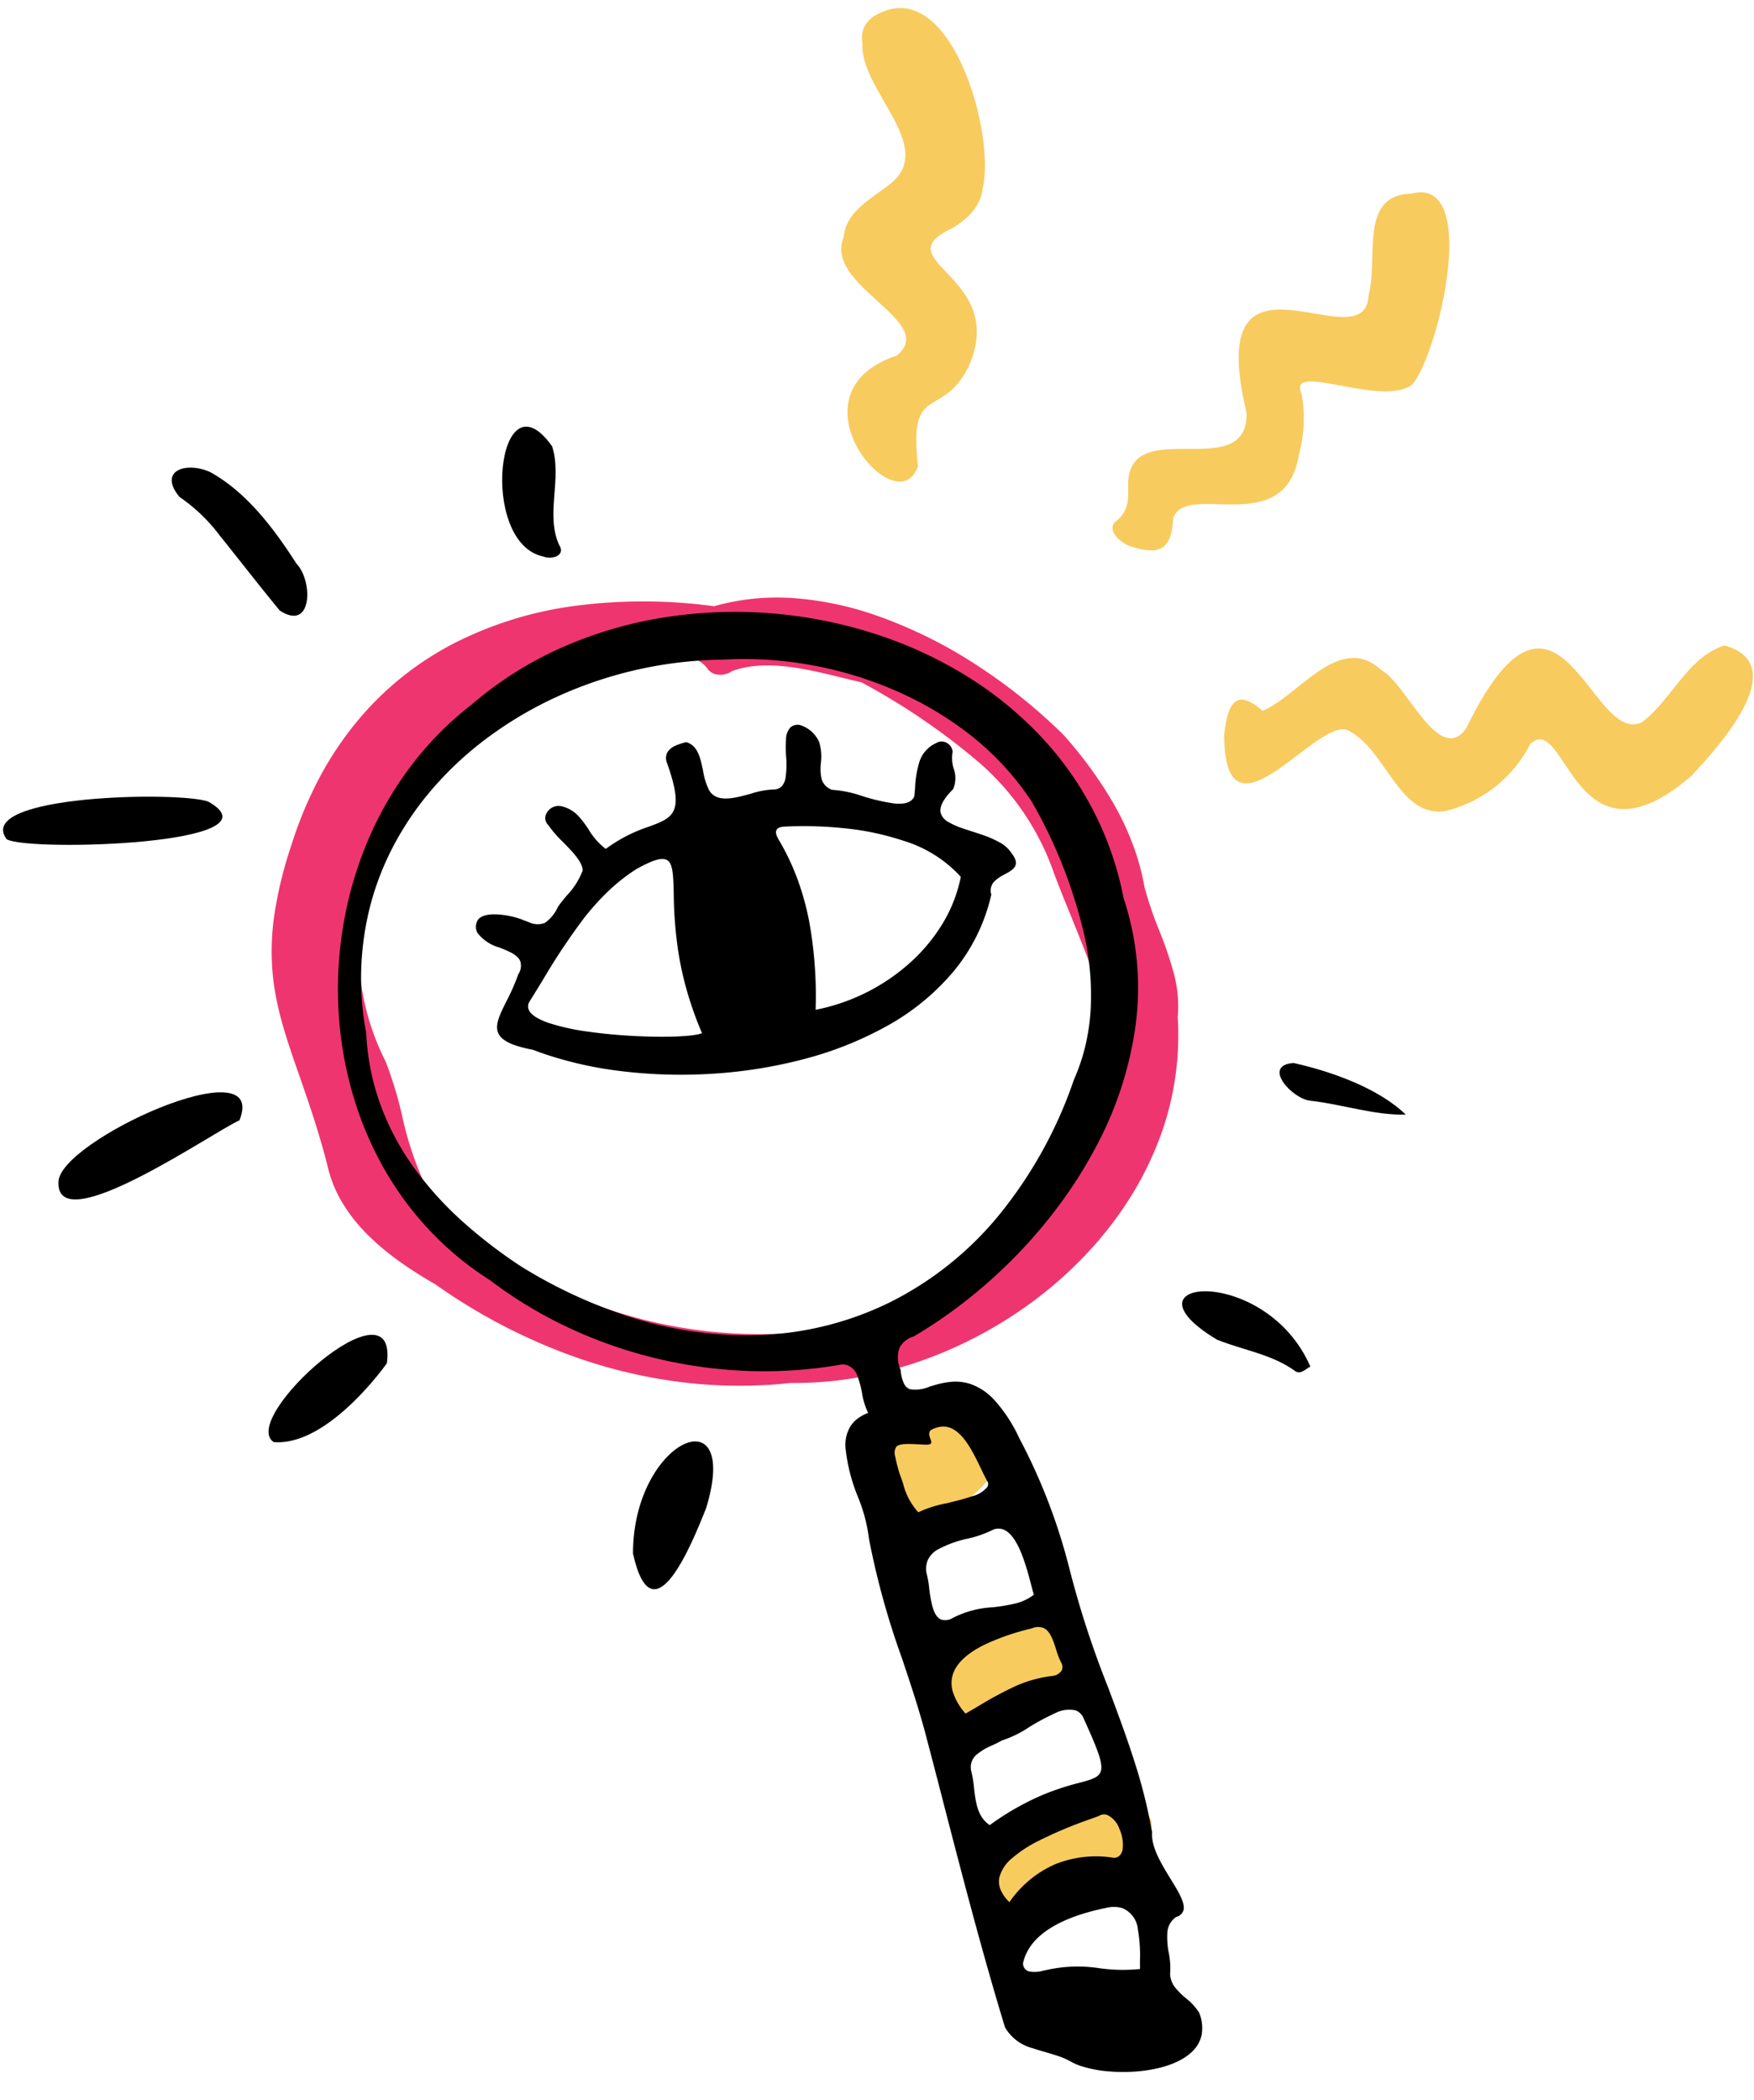 <svg xmlns="http://www.w3.org/2000/svg" width="201.46" height="241.104" viewBox="0 0 201.46 241.104">
  <g id="Group_115" data-name="Group 115" transform="translate(4541.497 -9460.217) rotate(19)">
    <g id="Color" transform="translate(-1150.902 10367.313)">
      <path id="Fill_1" data-name="Fill 1" d="M50.393,91.765A65.941,65.941,0,0,1,32.078,89.1c-1.734-.334-3.256-.7-4.653-1.11a29.18,29.18,0,0,1-4.506-1.713,19.163,19.163,0,0,1-3.991-2.549,14.524,14.524,0,0,1-3.106-3.618c-2.264-3.422-4.425-6.163-6.332-8.581C6.771,68.078,4.423,65.1,2.765,61.413A28.426,28.426,0,0,1,.8,55.167a46.365,46.365,0,0,1-.786-8.318,45.927,45.927,0,0,1,.521-8.381A38.679,38.679,0,0,1,2.486,31a35.71,35.71,0,0,1,3.246-6.556,36.322,36.322,0,0,1,4.418-5.654,42.977,42.977,0,0,1,11.841-8.627,60.424,60.424,0,0,1,15-5.1,26.526,26.526,0,0,1,8.46-3.888A36.906,36.906,0,0,1,55,0,53.2,53.2,0,0,1,67.87,1.677a63.1,63.1,0,0,1,6.151,1.882A61.572,61.572,0,0,1,79.71,5.946,47.667,47.667,0,0,1,87.921,11.7,32.323,32.323,0,0,1,91.38,15.28a27.822,27.822,0,0,1,2.846,4.172,42.819,42.819,0,0,0,3.237,4.183,43.654,43.654,0,0,1,3.142,4.042,14.669,14.669,0,0,1,2.1,4.674,33.611,33.611,0,0,1,2.506,14.839,38.057,38.057,0,0,1-1.147,7.377,42.5,42.5,0,0,1-2.525,7.1,46.829,46.829,0,0,1-4.8,8.16,48.912,48.912,0,0,1-6.351,7.1,47.038,47.038,0,0,1-7.58,5.684,42.2,42.2,0,0,1-8.49,3.917,54.541,54.541,0,0,1-11.755,3.964A58.044,58.044,0,0,1,50.393,91.765ZM36.709,11.5h0A8.157,8.157,0,0,0,32.77,13.08a12.875,12.875,0,0,1-2.591,1.329A45.247,45.247,0,0,0,15.4,25.915a28.18,28.18,0,0,0-4.588,7.956,23.655,23.655,0,0,0-1.432,9.323,35.041,35.041,0,0,0,1.976,12.77,28.42,28.42,0,0,0,6.994,10.821,44.706,44.706,0,0,1,3.833,5.305,37.857,37.857,0,0,0,4.5,6.005,13.93,13.93,0,0,0,2.868,2.269,11.878,11.878,0,0,0,3.617,1.4,43.989,43.989,0,0,0,8.908,2.692,50.072,50.072,0,0,0,9.422.88,54.1,54.1,0,0,0,7.777-.568,55.124,55.124,0,0,0,7.64-1.676,53.444,53.444,0,0,0,7.29-2.742,49.572,49.572,0,0,0,6.725-3.766,44.623,44.623,0,0,0,5.947-4.748,39.919,39.919,0,0,0,4.955-5.689A35.949,35.949,0,0,0,97.9,52.111a19.457,19.457,0,0,0,.754-3.986,17.933,17.933,0,0,0-.1-3.752,21.207,21.207,0,0,0-2.232-6.909c-2.225-4.377-5.7-8.342-9.053-12.177l0,0c-1.2-1.374-2.339-2.672-3.429-4A29.582,29.582,0,0,0,71.2,11.959,76.891,76.891,0,0,0,55.842,7.813c-.711.078-1.439.144-2.209.214-4.259.387-9.087.826-12.267,3.4a2.36,2.36,0,0,1-1.788.971,1.687,1.687,0,0,1-1.042-.358,3.383,3.383,0,0,0-1.826-.541Z" transform="translate(0 90.111)" fill="#ef356f"/>
      <path id="Fill_3" data-name="Fill 3" d="M60.467,7.859c-.244,3.138-.866,5.827-4.314,3-4.144,1.87-8.53,9.423-13.52,5.113-2.893-1.431-6.942-10.738-9.9-6.348-9.85,22.111-14.482-1.8-20.218,1.476C9.2,13.828,7.553,18.731,3.4,20.206-4.587,18.29,3.6,8.642,6.639,5.128,19.775-7.027,21.253,12.083,25.285,8.137a14.852,14.852,0,0,1,9.4-8.026c5.238-1.118,7.076,6.54,11.252,8.661,3.3,2.688,13.918-14.738,14.528-.913" transform="translate(157.335 79.981) rotate(163)" fill="#f8cb5f"/>
      <path id="Fill_5" data-name="Fill 5" d="M18.21,3.251c1.806-.232,3.64.742,5.172,2.358,5.455,6.965,3.8-7.191,14.688-5.462C45.31,1.63,41.512,6.661,50.9,3.323c7.29.717-4.691,16.9-11.811,5.234C34.179,4.7,33.246,18.505,27.259,17.55c-3.095.425-5.131-2.209-7.32-3.926-5.357-4.067-9.647,6-14.922,6.835-1.85.773-3.207-.186-4.1-1.56C-3.954,11.845,11.858,3.186,18.21,3.251" transform="translate(51.876 21.365) rotate(84)" fill="#f8cb5f"/>
      <path id="Fill_7" data-name="Fill 7" d="M15.678.032c4.4.168,9.444,11.233,10.516,7.161A15.9,15.9,0,0,1,30.8,1.979C38.277-4.7,42.769,7.874,46.674,5.353c2.428-2.743,3.944-2.194,5.716.471.7.933,1.182,3.41-.437,3.424-1.931-.052-2.785,1.178-3.781,2.463C42.991,17.893,37.5,2.931,32.455,9.5c-9.527,20.027-13.989-4.423-19.374,1.659C9.594,13.626,6.724,20.875,1.916,17.12-5.666,13.685,11.414.642,15.678.032" transform="matrix(-0.53, 0.848, -0.848, -0.53, 112.835, 31.755)" fill="#f8cb5f"/>
      <g id="Group_11" data-name="Group 11" transform="translate(113.736 208.998)">
        <path id="Fill_9" data-name="Fill 9" d="M.267,12.586C.961,6.332,8.9-3.738,15.86,1.423c2.717,1.486-5.963,15.4-8.675,14.616-.438-.02-.97.437-1.338.8C3.166,19.329-1.112,15.8.267,12.586" transform="translate(0 0)" fill="#f8cb5f"/>
      </g>
      <path id="Fill_12" data-name="Fill 12" d="M14.648,4.19C13.525,9.458,9.606,15.557,3.7,15.944c-5.834.122-3.329-7.8-2.062-11.136C2.345-.6,15.449-2.285,14.648,4.19" transform="translate(85.818 172.31)" fill="#f8cb5f"/>
      <path id="Fill_14" data-name="Fill 14" d="M.084,8.926C-.52,4.79,4.8,3.7,7.172,1.295,9.722-.753,12.387.068,15.056.786c3.809,4.735-4.345,10.278-7.195,13.8C4.9,16.69-.754,12.832.084,8.926" transform="translate(98.993 192.723)" fill="#f8cb5f"/>
    </g>
    <g id="Ink" transform="translate(-1182.832 10436.039)">
      <g id="Group_3" data-name="Group 3" transform="translate(39.981 23.423)">
        <path id="Fill_1-2" data-name="Fill 1" d="M123.289,147.779a7.088,7.088,0,0,1-1.065-.074,8.1,8.1,0,0,0-1.74-.158c-.492,0-1,.025-1.5.05h-.006c-.5.025-1.009.05-1.506.05a5.15,5.15,0,0,1-3.823-1.232c-5.233-7.209-10.272-14.815-15.146-22.171v0l0-.007c-1.457-2.2-2.964-4.474-4.454-6.7-1.681-2.5-3.542-4.93-5.342-7.277a91.838,91.838,0,0,1-8.054-11.721,18.8,18.8,0,0,0-2.808-4.213,20.21,20.21,0,0,1-3.214-4.934,4.189,4.189,0,0,1-.248-2.37,3.385,3.385,0,0,1,.471-1.121,4.772,4.772,0,0,1,.966-1.063A8.407,8.407,0,0,1,74.4,82.886,10.746,10.746,0,0,0,73.254,81.2a1.977,1.977,0,0,0-1.464-.764,1.919,1.919,0,0,0-.619.11,51.24,51.24,0,0,1-12.306,4.88A53.358,53.358,0,0,1,45.7,87.081a52.194,52.194,0,0,1-8.062-.624,49.673,49.673,0,0,1-7.847-1.89,36.09,36.09,0,0,1-8.906-3.41,37.161,37.161,0,0,1-7.5-5.4,40.153,40.153,0,0,1-5.96-6.986,43.118,43.118,0,0,1-4.3-8.153A44.363,44.363,0,0,1,.54,51.185,43.123,43.123,0,0,1,.1,41.4a40.275,40.275,0,0,1,1.869-9.646A37.9,37.9,0,0,1,6.3,22.736a41.775,41.775,0,0,1,7.818-9.694A47.316,47.316,0,0,1,24.309,5.908,52.484,52.484,0,0,1,48.4,0a47.868,47.868,0,0,1,10.56,1.159,42.137,42.137,0,0,1,9.872,3.548A37.315,37.315,0,0,1,84.321,19.4,32.6,32.6,0,0,1,90.415,32.95,41.505,41.505,0,0,1,90.558,47.8a52.03,52.03,0,0,1-1.777,7.4,56.967,56.967,0,0,1-2.805,7.113,58.166,58.166,0,0,1-3.68,6.617,54.682,54.682,0,0,1-4.4,5.916A2.6,2.6,0,0,0,76.8,76.567a3.3,3.3,0,0,0,.946,2.384,4.427,4.427,0,0,0,.867,1.358,1.239,1.239,0,0,0,.877.391,4.111,4.111,0,0,0,2.026-1.022c.178-.128.362-.26.552-.392a9.445,9.445,0,0,1,1.709-.973,5.435,5.435,0,0,1,2.132-.442,6.816,6.816,0,0,1,3.182.87,17.3,17.3,0,0,1,4.083,3.18A66.8,66.8,0,0,1,103.425,94.1a110.656,110.656,0,0,0,8.722,11.567c1.815,2.2,3.692,4.473,5.427,6.792a61.183,61.183,0,0,1,4.762,7.285c.422,1.631,2.183,3.081,3.737,4.36,1.4,1.148,2.6,2.14,2.587,3.024a1.168,1.168,0,0,1-.539.9,2.333,2.333,0,0,0-.382,2.044,9.556,9.556,0,0,0,.919,2.149,8.644,8.644,0,0,1,.925,2.223,2.68,2.68,0,0,0,1.065,1.293,8.612,8.612,0,0,0,1.556.754,6.708,6.708,0,0,1,1.973,1.066,4.637,4.637,0,0,1,1.1,2.266,3.66,3.66,0,0,1-.337,2.116c-.724,1.545-2.493,3.031-4.982,4.183a19.384,19.384,0,0,1-3.454,1.212A13.83,13.83,0,0,1,123.289,147.779Zm-1.316-18.69h0a3.445,3.445,0,0,0-1.618.471c-3.522,2.042-7.619,5.3-7.142,9.226a.95.95,0,0,0,.9.67,3.6,3.6,0,0,0,1.575-.619l.2-.116a16.363,16.363,0,0,1,5.888-2.267,19.5,19.5,0,0,0,4.358-1.417c-.109-.293-.219-.616-.336-.958a17.013,17.013,0,0,0-1.4-3.3,2.9,2.9,0,0,0-2.434-1.688Zm-5.159-9.551h0a1.1,1.1,0,0,0-.868.422c-.206.171-.445.364-.721.587a50.318,50.318,0,0,0-5.05,4.524,14.6,14.6,0,0,0-2.065,2.7,4.289,4.289,0,0,0-.677,2.553,2.427,2.427,0,0,0,.562,1.28,4.192,4.192,0,0,0,1.458,1.054,12.417,12.417,0,0,1,3.537-5.812,12.611,12.611,0,0,1,6.127-2.9.919.919,0,0,0,.577-.488,1.356,1.356,0,0,0,.073-.789,4.408,4.408,0,0,0-1.1-2.061,2.78,2.78,0,0,0-1.853-1.07Zm-7.355-10.167h0a3.539,3.539,0,0,0-2.177,1.141,26.483,26.483,0,0,0-2.226,2.407,12.662,12.662,0,0,1-2.479,2.486,11.686,11.686,0,0,1-.822.848,7.214,7.214,0,0,0-1.389,1.63,1.887,1.887,0,0,0,.029,1.962,13.651,13.651,0,0,1,.955,1.767c.709,1.477,1.442,3,3.085,3.424a30.905,30.905,0,0,1,4.6-5.243,29.742,29.742,0,0,1,3.487-2.659c1.172-.791,1.88-1.269,1.955-1.949.106-.957-1.088-2.334-3.838-5.249a1.579,1.579,0,0,0-1.176-.565Zm-6.676-7.751h0a1.786,1.786,0,0,0-1.15.5,27.28,27.28,0,0,0-4.525,3.538c-1.563,1.581-2.341,3.057-2.313,4.387a3.421,3.421,0,0,0,.678,1.941,6.973,6.973,0,0,0,2.165,1.848c.393-.446.785-.9,1.164-1.348a42.074,42.074,0,0,1,3.072-3.345,14.367,14.367,0,0,1,3.746-2.621,1.462,1.462,0,0,0,.846-.948.939.939,0,0,0-.3-.806,8.02,8.02,0,0,1-1.084-1.274c-.688-.922-1.4-1.876-2.3-1.876Zm-7.97-9.186h0a1.605,1.605,0,0,0-1.05.4,12.443,12.443,0,0,1-2.452,1.939,12.8,12.8,0,0,0-2.879,2.35,2.763,2.763,0,0,0-.625,1.391,2.556,2.556,0,0,0,.4,1.619,11.316,11.316,0,0,1,.786,1.426,14.56,14.56,0,0,0,1.126,2c.479.658.941.979,1.412.979a1.608,1.608,0,0,0,1.1-.561,11.277,11.277,0,0,1,3.984-2.7,20.655,20.655,0,0,0,2.269-1.227,5.681,5.681,0,0,0,1.731-1.673c-.177-.244-.4-.571-.648-.949l0,0c-1.246-1.867-3.33-4.991-5.151-4.992Zm-9.592-9.049a2.26,2.26,0,0,0-1.008.235,3.147,3.147,0,0,0-.967.776c-.145.371.093.662.3.919.149.182.278.339.23.486s-.27.27-.7.386c-1.834.521-2.754.783-2.942,1.311a1.3,1.3,0,0,0,.228,1.011,20.052,20.052,0,0,0,1.141,1.741c.249.291.489.6.742.931a7.6,7.6,0,0,0,2.738,2.566A13.364,13.364,0,0,1,87.739,91.7c.864-.555,1.757-1.129,2.464-1.687a3.312,3.312,0,0,0,1.322-1.575.7.7,0,0,0-.106-.553c-.382-.33-.817-.769-1.277-1.235C88.7,85.195,86.916,83.386,85.222,83.386ZM48.4,5.268A43.636,43.636,0,0,0,31.845,8.51,47.166,47.166,0,0,0,15.351,18.636a44.11,44.11,0,0,0-6.159,7.219A39.161,39.161,0,0,0,4.9,34.093a34.9,34.9,0,0,0-1.8,6.793,32.516,32.516,0,0,0-.339,7.066A33.509,33.509,0,0,0,7.1,62.341a28.7,28.7,0,0,0,1.913,3.918A27.734,27.734,0,0,0,11.4,69.688a29.976,29.976,0,0,0,5.959,5.528A39.259,39.259,0,0,0,24.563,79.2,56.5,56.5,0,0,0,32.6,81.9a56.807,56.807,0,0,0,12.426,1.432h0a44.137,44.137,0,0,0,16.184-2.926A36.864,36.864,0,0,0,74.064,72a38.331,38.331,0,0,0,8.5-13.336,50.209,50.209,0,0,0,3.148-17.7,22.137,22.137,0,0,0-.03-4.172,24.417,24.417,0,0,0-.768-4.046,31.617,31.617,0,0,0-3.328-7.624A56.023,56.023,0,0,0,70.731,12.351,32.559,32.559,0,0,0,60.243,6.99a38.744,38.744,0,0,0-5.834-1.3A42.365,42.365,0,0,0,48.4,5.268Z" transform="translate(0 0)"/>
      </g>
      <path id="Fill_4" data-name="Fill 4" d="M.092,16.084c-1.581-4.442,17.821-22.8,17.34-13.479C15.053,4.788,2.037,22.559.092,16.084" transform="translate(19.157 97.402)"/>
      <path id="Fill_6" data-name="Fill 6" d="M21.311,0C31.14,1.845,3.622,12.183.809,11.623-4.517,8.013,18.071-.16,21.311,0" transform="translate(0 66.575)"/>
      <path id="Fill_10" data-name="Fill 10" d="M7.3,6.965c-.209,4.324-.834,16.463-6.246,7.64C-3.215,2.243,6.819-6.927,7.3,6.965" transform="translate(94.468 117.713)"/>
      <path id="Fill_12-2" data-name="Fill 12" d="M3.9.02C8.65.837,13,3.793,16.745,6.751c2.455,1.258,4.292,6.805-.074,5.705-3.158-1.934-6.254-3.97-9.389-5.942A19.4,19.4,0,0,0,1.539,3.874C-1.8,1.832.892-.228,3.9.02" transform="translate(5.24 30.701)"/>
      <path id="Fill_14-2" data-name="Fill 14" d="M10.444,2.659C9.07,7.077,5.846,14.241,1.093,15.441c-4.734-1.27,7.323-22.827,9.351-12.782" transform="translate(51.238 118.215)"/>
      <path id="Fill_16" data-name="Fill 16" d="M8.048,13.554c-7.575.976-12-18.63-3.157-12.288C7.2,4.389,6.691,8.877,9.3,11.673c1.253.947-.277,1.962-1.255,1.881" transform="translate(40.466 13.882)"/>
      <path id="Fill_20" data-name="Fill 20" d="M16.328,4.761c-.416.42-.727,1.2-1.407,1.076-3.205-1-6.5-.335-9.751-.509C-8.2,2.475,7.588-4.768,16.328,4.761" transform="translate(145.768 81.933)"/>
      <path id="Fill_22" data-name="Fill 22" d="M4.471,3.732c-2.005.513-6.671-2-3.257-3.463C5.707-.236,11.4-.164,15.325,1.675c-3.354,1.263-7.3,1.257-10.854,2.057" transform="translate(147.705 54.095)"/>
      <path id="Fill_26" data-name="Fill 26" d="M8.827,48.982h0A4.913,4.913,0,0,1,7.344,48.8a1.876,1.876,0,0,1-.873-.537c-.67-.764-.494-2.087-.272-3.761a23.925,23.925,0,0,0,.276-3.357A1.755,1.755,0,0,0,6.229,39.7c-.5-.626-1.584-.682-2.727-.742a4.825,4.825,0,0,1-3-.763A1.45,1.45,0,0,1,.1,36.63c.163-.347.626-.838,1.9-1.2a9.977,9.977,0,0,1,2.545-.357c.124,0,.24,0,.345.01.3.013.54.019.745.019a2.322,2.322,0,0,0,1.8-.511,4.459,4.459,0,0,0,.828-2.25c.139-.5.333-1.015.538-1.556a8.41,8.41,0,0,0,.786-3.32c-.364-.915-1.806-1.638-3.2-2.336A13.2,13.2,0,0,1,4.156,23.84a1.1,1.1,0,0,1-.62-1.273A1.534,1.534,0,0,1,4.848,21.31a3.716,3.716,0,0,1,.474-.031,3.86,3.86,0,0,1,1.815.479,11.778,11.778,0,0,1,1.574,1.058,7.621,7.621,0,0,0,2.577,1.46,17.483,17.483,0,0,1,3.819-4c1.179-.965,2.031-1.662,2.123-2.726.1-1.108-.651-2.568-2.495-4.884a1.426,1.426,0,0,1-.369-1.148,1.933,1.933,0,0,1,.592-1.012,6.109,6.109,0,0,1,1.088-.831c.04,0,.081,0,.12,0,1.3,0,2.04,1.252,2.758,2.464a7.967,7.967,0,0,0,1.267,1.774,1.78,1.78,0,0,0,1.328.578c1.066,0,2.279-.825,3.452-1.622a9.57,9.57,0,0,1,2.453-1.37,1.221,1.221,0,0,0,.653-.652,1.892,1.892,0,0,0,.089-.957,10.788,10.788,0,0,0-.755-2.408,15.078,15.078,0,0,1-.644-1.848A2.072,2.072,0,0,1,26.8,4.181a1.282,1.282,0,0,1,.931-.614A3.542,3.542,0,0,1,30.48,4.709a5.757,5.757,0,0,1,.961,2.2,5.624,5.624,0,0,0,.656,1.68,1.872,1.872,0,0,0,1.544.813A13.36,13.36,0,0,1,37.2,8.948a22.112,22.112,0,0,0,3.761-.4c1.213-.3,1.825-.793,1.871-1.521-.07-.307-.152-.627-.232-.936a11.871,11.871,0,0,1-.506-2.99A3.553,3.553,0,0,1,43.233.413,1.163,1.163,0,0,1,44.142,0a1.283,1.283,0,0,1,1.186.761,4.087,4.087,0,0,0,.746,1.793,3.187,3.187,0,0,1,.7,2.254c-.694,1.43-.845,2.421-.463,3.032a1.762,1.762,0,0,0,1.176.706,9,9,0,0,0,1.889.152c.336,0,.678-.007,1.04-.014h.022c.338-.007.722-.014,1.092-.014a12.048,12.048,0,0,1,2.221.16,3.845,3.845,0,0,1,1.778.744c.538.355.821.7.865,1.057.063.511-.37.985-.829,1.487a4.449,4.449,0,0,0-.885,1.208,1.508,1.508,0,0,0,.185,1.487,21.076,21.076,0,0,1-1.258,9.837,27.172,27.172,0,0,1-5.29,8.476A40.807,40.807,0,0,1,40.642,39.7,54.165,54.165,0,0,1,31.4,44.642a56.865,56.865,0,0,1-9.8,3.11,44.11,44.11,0,0,1-9.352,1.081h0c-.453,0-.907-.009-1.347-.027A14.682,14.682,0,0,1,8.827,48.982Zm9.358-25.8c-.623,0-1.463.637-2.808,2.128a21.057,21.057,0,0,0-2.28,3.549,28.737,28.737,0,0,0-1.619,3.851,75.118,75.118,0,0,0-2.126,8.158c-.207.936-.42,1.9-.642,2.843a1.044,1.044,0,0,0,.211.887c.4.469,1.3.706,2.685.706a25.624,25.624,0,0,0,4.641-.539c1.629-.313,3.451-.757,5.269-1.284,3.474-1.006,6.4-2.158,7.113-2.8a40.726,40.726,0,0,1-3.3-4.144,38.088,38.088,0,0,1-2.324-3.818,48.193,48.193,0,0,1-2.66-6.116C19.553,24.466,19.073,23.179,18.186,23.179ZM43.328,12.259h0a31.3,31.3,0,0,0-7.01.879,45.181,45.181,0,0,0-6.448,2.034c-.458.186-.7.4-.742.66-.045.283.155.607.611.991A27.3,27.3,0,0,1,33.3,20.465a31.438,31.438,0,0,1,2.82,4.13,47.828,47.828,0,0,1,3.971,9.3,22.785,22.785,0,0,0,8.361-8.4,19.976,19.976,0,0,0,2.173-5.549,16.606,16.606,0,0,0,.265-5.914,14.7,14.7,0,0,0-7.563-1.774Z" transform="translate(54.937 32.566)"/>
    </g>
  </g>
</svg>
